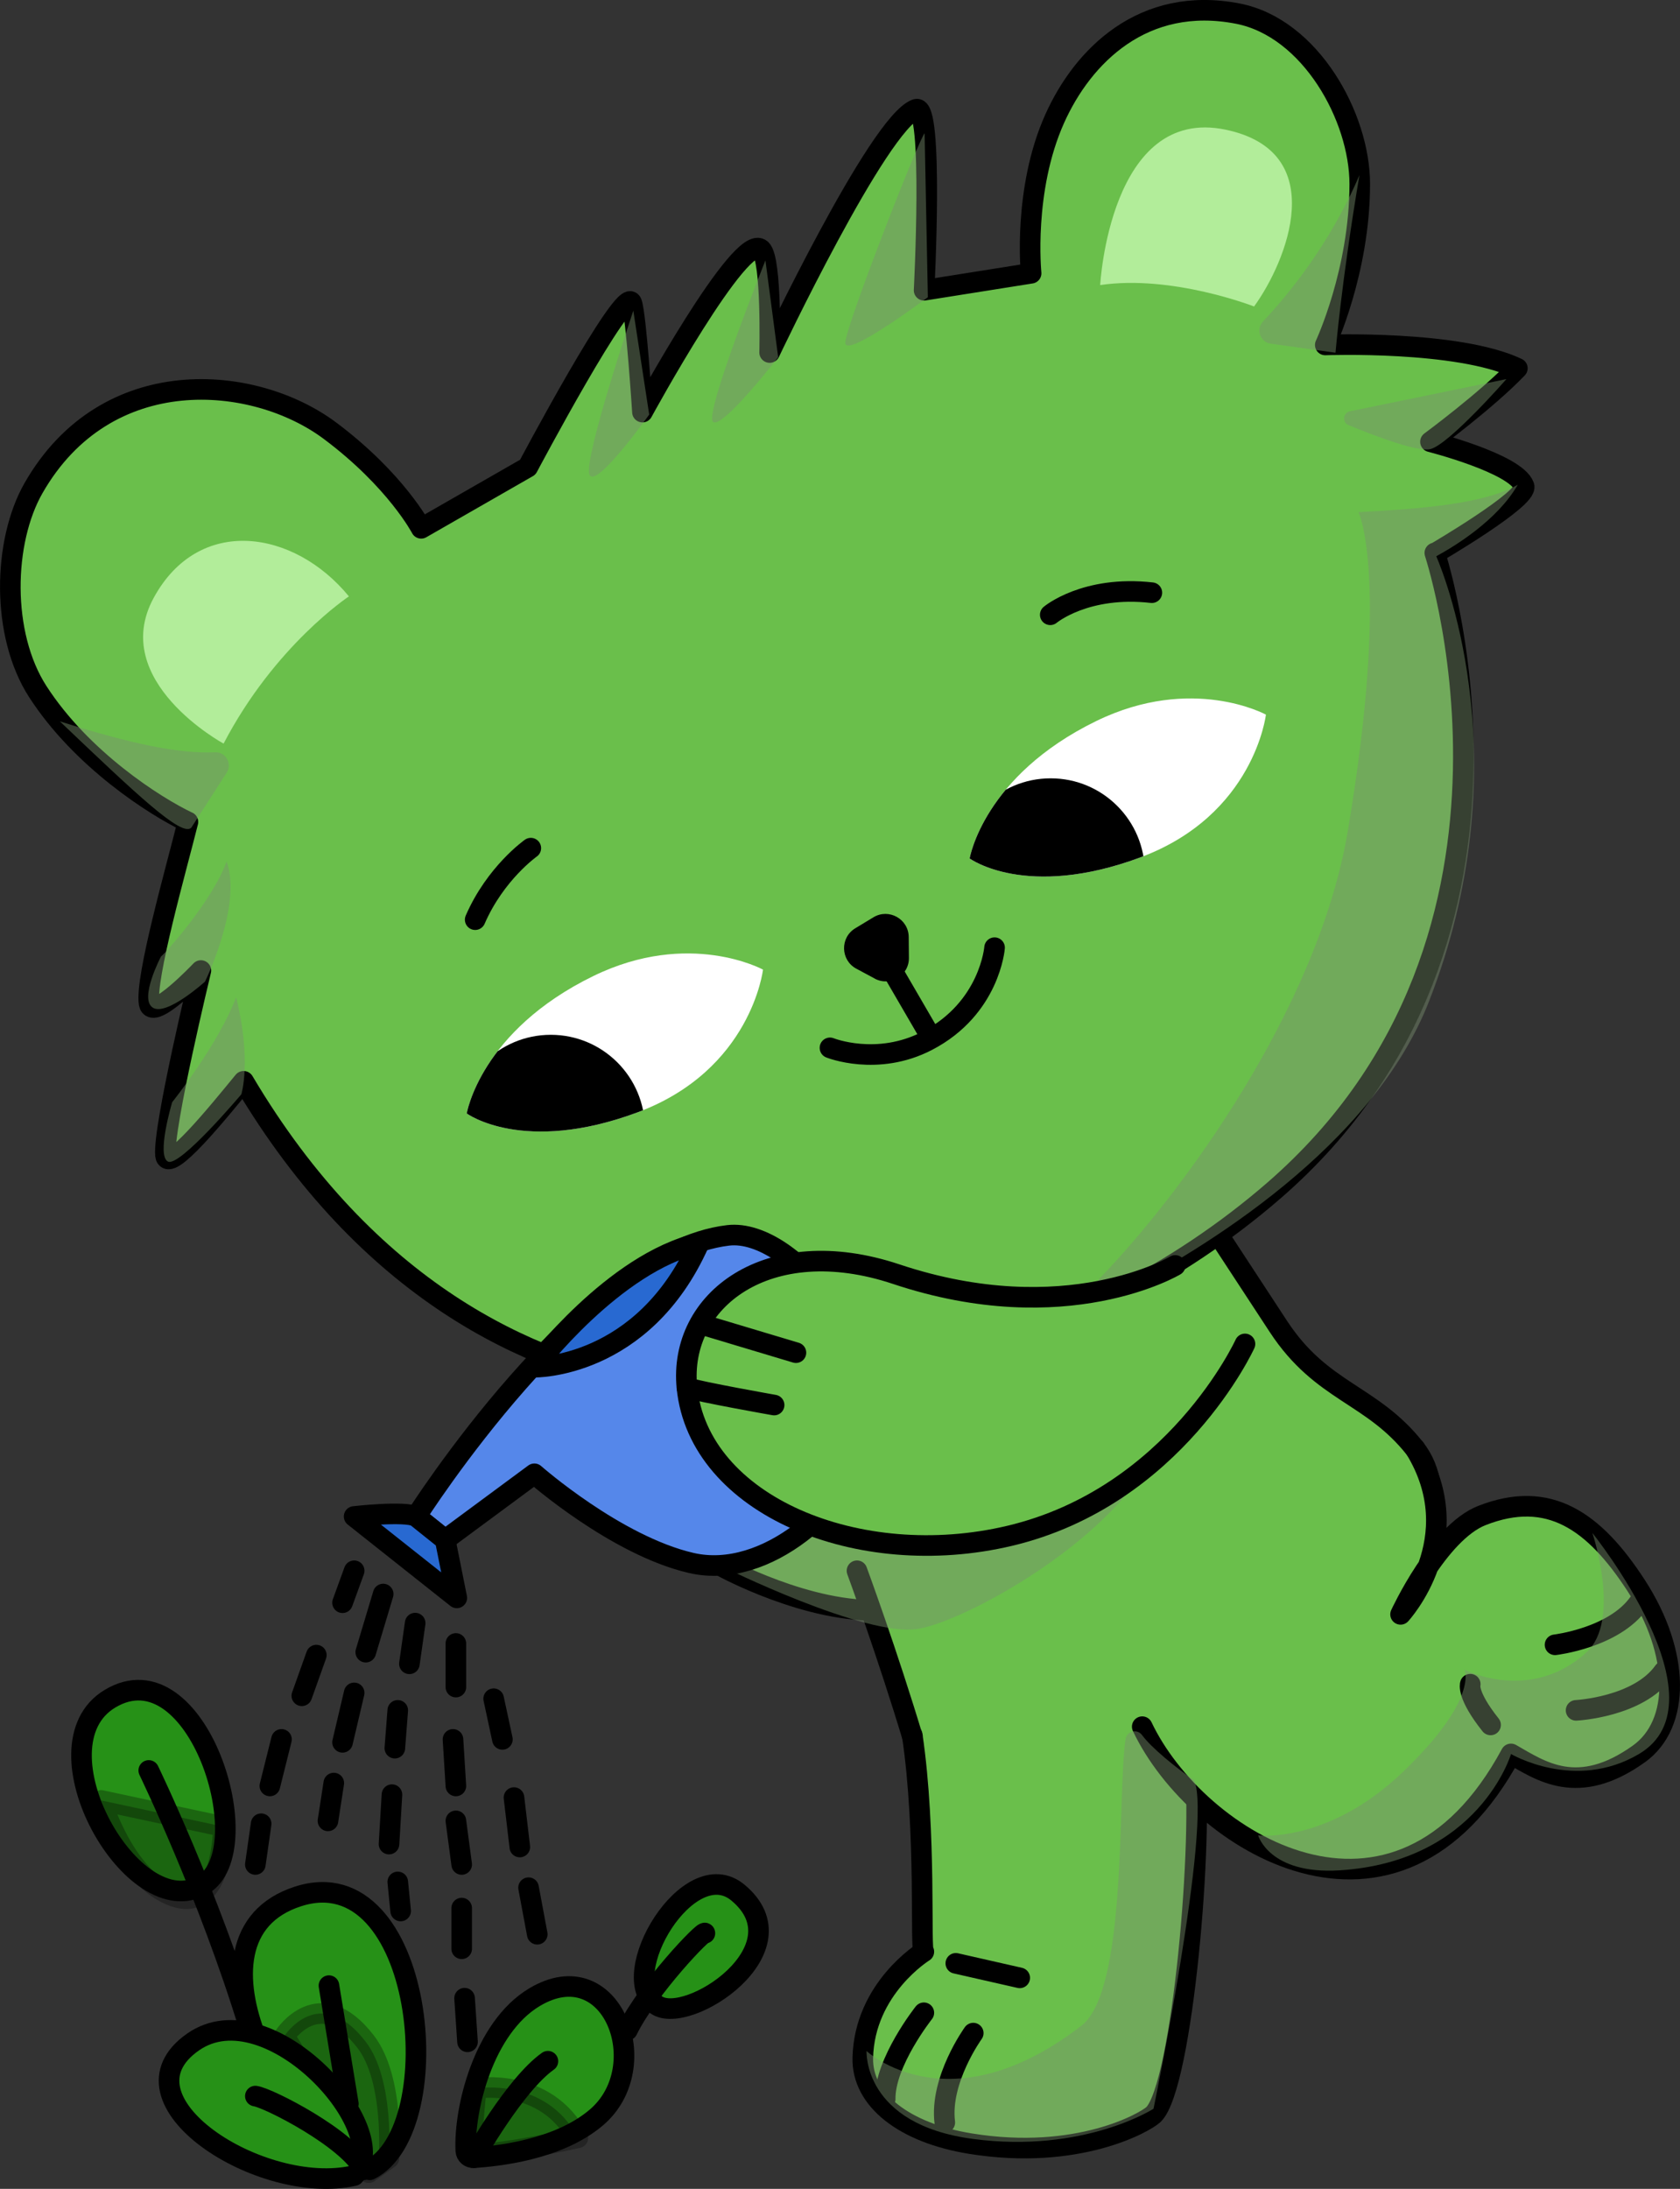 <?xml version="1.0" encoding="UTF-8"?>
<svg xmlns="http://www.w3.org/2000/svg" xmlns:xlink="http://www.w3.org/1999/xlink" version="1.1" viewBox="0 0 326.4 425.08">
  <rect x="0" y="0" width="326.4" height="425.08" fill="#333333" stroke="none"/>
  <defs>
    <style>
      .cls-1 {
        fill: #5587ea;
      }

      .cls-1, .cls-2, .cls-3, .cls-4, .cls-5, .cls-6 {
        stroke: #000;
        stroke-linecap: round;
        stroke-linejoin: round;
        stroke-width: 4px;
      }

      .cls-7 {
        clip-path: url(#clippath);
      }

      .cls-8, .cls-3 {
        fill: none;
      }

      .cls-8, .cls-9, .cls-10, .cls-11, .cls-12 {
        stroke-width: 0px;
      }

      .cls-2 {
        fill: #6abf4b;
      }

      .cls-13 {
        clip-path: url(#clippath-1);
      }

      .cls-9, .cls-4 {
        fill: #000;
      }

      .cls-14 {
        opacity: .45;
      }

      .cls-10 {
        fill: #b2ed9a;
      }

      .cls-15 {
        isolation: isolate;
      }

      .cls-4 {
        opacity: .3;
      }

      .cls-4, .cls-12 {
        mix-blend-mode: multiply;
      }

      .cls-5 {
        fill: #2869d1;
      }

      .cls-6 {
        fill: #269117;
      }

      .cls-11 {
        fill: #fff;
      }

      .cls-12 {
        fill: #79916e;
      }
    </style>
    <clipPath id="clippath">
      <path class="cls-8" d="M188.39,166.72s2.64-16.01,24.63-26.71c18.63-9.06,32.93-1.23,32.93-1.23,0,0-2.25,19.51-24.43,27.74-22.19,8.23-33.12.2-33.12.2Z"/>
    </clipPath>
    <clipPath id="clippath-1">
      <path class="cls-8" d="M90.68,216.24s2.64-16.01,24.63-26.71c18.63-9.06,32.93-1.23,32.93-1.23,0,0-2.25,19.51-24.43,27.74s-33.12.2-33.12.2Z"/>
    </clipPath>
  </defs>
  <g class="cls-15">
    <g id="Layer_1" data-name="Layer 1">
      <g>
        <path class="cls-2" d="M140.24,304.19s16.94,9.32,31.34,8.47-3.39-32.09-3.39-32.09l-31.34,12.61,3.39,11.01Z"/>
        <path class="cls-2" d="M166.5,305.04s5.93,16.09,11.01,33.04c1.96,6.54,30.76,13.34,53.36,6.78,26.26-7.62,57.34-46.7,44.05-63.53-8.47-10.73-18.08-10.83-26.54-23.72-10.51-16-14.96-22.87-14.96-22.87l-72,11.86"/>
        <g class="cls-14">
          <path class="cls-12" d="M140.24,304.19s27.95,13.84,38.12,12.14c10.16-1.69,42.35-19.76,47.44-38.4s-91.48,2.82-91.48,2.82l5.93,23.44Z"/>
        </g>
        <path class="cls-2" d="M36.51,159.63c-6.41-3.04-20.67-12.16-29.17-25.32-7.19-11.14-6.75-29.14-.84-39.5,14.13-24.73,42.89-22.18,57.63-11.15,12.83,9.6,17.7,18.94,17.7,18.94l20.71-11.87s18.88-35.58,20.19-31.93c.87,2.44,2.09,21.23,2.09,21.23,0,0,19.21-35.27,23.06-31.58,2.09,2,1.65,20.01,1.65,20.01,0,0,21.14-44.63,28.45-47.24,3.44-1.23,1.56,35.15,1.56,35.15l20.79-3.3s-1.63-16.14,4.57-29.99c5.48-12.24,17.24-24.01,35.61-20.43,14.09,2.75,23.68,20.09,23.67,33.11,0,16.91-6.7,31.23-6.7,31.23,0,0,25.75-.96,37.32,4.53-6,6.26-16.88,14.27-16.88,14.27,0,0,16.61,4.22,18.18,8.61.87,2.44-17.31,13.05-17.31,13.05-.97-2.72,26.05,74.09-31.33,123.79-37.76,32.71-89.47,43.21-120.61,37.85-23.89-4.11-55.34-18.3-79.52-59.1-4.79,5.83-14.8,18.22-15.18,14.36-.52-5.31,6.88-35.87,6.88-35.87,0,0-9.45,9.99-10.06,6.41-.82-4.82,5.28-26.22,7.54-35.27Z"/>
        <path class="cls-10" d="M213.75,55.36s1.88-34.9,24.4-30.17c20.56,4.32,11.79,25.68,5.5,34.33,0,0-15.92-6.22-29.89-4.16Z"/>
        <path class="cls-10" d="M43.44,144.41s-22.36-12.12-13.6-28.27c8.76-16.15,27.31-13.32,37.95-.32,0,0-14.38,9.48-24.35,28.59Z"/>
        <g class="cls-14">
          <path class="cls-12" d="M123.05,60.31s-9.55,28.36-8.56,31.75,11.64-11.55,11.64-11.55l-3.09-20.2Z"/>
        </g>
        <g class="cls-14">
          <path class="cls-12" d="M148.71,50.57s-11.88,29.7-10.2,31.34c1.68,1.64,12.68-12.53,12.68-12.53l-2.48-18.82Z"/>
        </g>
        <g class="cls-14">
          <path class="cls-12" d="M179.64,25.89c-.97.74-15.38,37.5-15.41,40.68-.03,3.18,16.04-8.85,16.04-8.85l-.63-31.83Z"/>
        </g>
        <g class="cls-14">
          <path class="cls-12" d="M259.47,68.5l-12.56-1.75c-2.08-.29-2.97-2.8-1.52-4.33,4.7-4.97,12.94-14.87,18.73-28.41-3.51,20.74-4.65,34.48-4.65,34.48Z"/>
        </g>
        <g class="cls-14">
          <path class="cls-12" d="M37.17,160.73l6.87-10.66c1.14-1.77-.18-4.07-2.28-3.98-6.83.32-16.09-1.56-30.13-6,14.87,14.16,23.71,22.56,25.54,20.64Z"/>
        </g>
        <g class="cls-14">
          <path class="cls-12" d="M292.68,73.62l-30.4,6.25c-1.37.28-1.56,2.16-.27,2.69,5.12,2.11,13.44,5.28,15.91,4.65,3.66-.94,14.76-13.59,14.76-13.59Z"/>
        </g>
        <g class="cls-14">
          <path class="cls-12" d="M31.27,185.76c.71-.47,10.07-10.91,12.75-18.46,3.12,8.43-4.19,23.33-4.19,23.33,0,0-7.52,6.81-10.17,5.04-2.66-1.76,1.61-9.9,1.61-9.9Z"/>
        </g>
        <g class="cls-14">
          <path class="cls-12" d="M33.45,214.05s8.88-11.08,12.43-20.38c3.05,12.33,1.01,18.84,1.01,18.84,0,0-12.01,14.25-14.27,13.06s.83-11.51.83-11.51Z"/>
        </g>
        <g class="cls-14">
          <path class="cls-12" d="M294.87,94.15c-3.98,6.95-12.41,12.02-15.82,13.87,2.1,4.94,16.22,41.25-1.39,86.39-11.03,28.25-43.67,48.18-61.39,57.25-2.19,1.12-4.28-1.69-2.56-3.46,15.77-16.32,42.35-52.24,48.17-86.94,8.2-48.89,2.07-61.8,2.07-61.8,11.63-.63,24.41-1.54,30.92-5.32Z"/>
        </g>
        <path class="cls-9" d="M169.94,190.03l-3.57-1.91c-3.08-1.65-3.2-6.04-.2-7.85l3.52-2.13c2.99-1.81,6.82.32,6.86,3.82l.04,4.05c.04,3.44-3.63,5.66-6.66,4.03Z"/>
        <line class="cls-3" x1="172.67" y1="187.31" x2="180.65" y2="201.03"/>
        <path class="cls-2" d="M92.32,178.6c3.93-9.05,10.81-13.89,10.81-13.89"/>
        <path class="cls-2" d="M204.05,119.39s6.84-5.75,19.74-4.29"/>
        <path class="cls-3" d="M161.25,203.49s9.16,3.69,18.9-1.37c12.17-6.31,13.08-18.08,13.08-18.08"/>
        <g class="cls-7">
          <ellipse class="cls-11" cx="219.26" cy="155.82" rx="44.05" ry="24.99" transform="translate(-47.7 122.88) rotate(-28.37)"/>
          <circle class="cls-9" cx="204.13" cy="169.44" r="18.29"/>
        </g>
        <g class="cls-13">
          <ellipse class="cls-11" cx="121.88" cy="205.9" rx="44.05" ry="24.99" transform="translate(-83.19 82.63) rotate(-28.37)"/>
          <circle class="cls-9" cx="107.01" cy="219.25" r="18.29"/>
        </g>
        <path class="cls-6" d="M71.82,421.37c-15.06-4.14-38.63-45.1-13.93-53.08,24.47-7.91,29.74,45.18,13.93,53.08Z"/>
        <path class="cls-6" d="M92.06,419.03c-.81.06-1.52-.55-1.56-1.36-.39-7.96,3.41-23.86,13.32-29.8,15.06-9.04,23.61,13.51,12.05,23.34-7.53,6.4-19.46,7.51-23.8,7.82Z"/>
        <path class="cls-6" d="M127.54,389.37c-8.14-5.6,6.3-29.71,15.81-21.84,13.18,10.92-9.79,25.98-15.81,21.84Z"/>
        <path class="cls-6" d="M39.44,366.03c-13.49,8.09-33.38-26.95-18.07-36.14,16.94-10.16,29.36,29.36,18.07,36.14Z"/>
        <path class="cls-3" d="M28.9,343.82s11.67,24.09,19.58,50.07"/>
        <line class="cls-3" x1="67.68" y1="408.57" x2="63.91" y2="385.61"/>
        <path class="cls-3" d="M92.06,419.03s7.99-14.22,14.39-18.74"/>
        <path class="cls-3" d="M136.95,375.44c.1-.96-11.03,10.62-15.06,18.82"/>
        <path class="cls-1" d="M80.85,294.5s32.57-51.29,60.61-54.59c12.8-1.51,31.84,23.05,26.73,40.66-3.39,11.67-19.2,26.35-33.88,22.96-14.68-3.39-30.49-17.32-30.49-17.32l-17.32,12.8-5.65-4.52Z"/>
        <path class="cls-5" d="M103.82,265.51s21.08.38,32-24.09c-16.56,3.76-32,24.09-32,24.09Z"/>
        <path class="cls-5" d="M80.85,294.5c-2.26-1.13-12.05,0-12.05,0l19.95,15.81-2.26-11.29-5.65-4.52Z"/>
        <path class="cls-2" d="M228.33,245.75s-21.18,12.71-54.21,1.69c-24.92-8.31-42.35,5.08-40.66,22.02,2.29,22.9,33.41,35.73,62.68,28.8,32.19-7.62,45.74-37.27,45.74-37.27"/>
        <line class="cls-2" x1="137.7" y1="257.61" x2="154.64" y2="262.69"/>
        <path class="cls-2" d="M133.46,269.47c2.54.85,16.94,3.39,16.94,3.39"/>
        <path class="cls-2" d="M232.01,341.75c1.95,14.45-2.26,63.45-7.91,68.89-1.57,1.51-14.68,9.04-35.58,5.65-12.78-2.07-21.09-8.45-20.89-16.66.32-13.51,11.86-20.61,11.86-20.61-.76.25.56-23.15-2.26-42.07"/>
        <path class="cls-2" d="M179.49,390.88s-7.62,9.6-7.51,16.76"/>
        <path class="cls-2" d="M189.09,394.83s-6.57,9.08-5.53,17.36"/>
        <path class="cls-2" d="M221.92,335.32c10.54,22.22,49.37,46.57,71.64,5.29,5.79,3.3,12.99,8.47,24.85,0,8.11-5.8,8.04-19.53-.56-32.75-8.15-12.52-16.94-18.64-29.93-13.55-8.5,3.32-15.81,19.2-15.81,19.2,0,0,13.55-14.68,2.82-32.19"/>
        <path class="cls-2" d="M285.65,327.07s-.72,2.05,3.95,7.91"/>
        <path class="cls-2" d="M306.21,332.15s12.1-.61,17.04-7.56"/>
        <path class="cls-2" d="M302.12,319.42s11.49-1.34,16.29-8.17"/>
        <g class="cls-14">
          <path class="cls-12" d="M221.9,336.97c-.94-1.31-3-.81-3.23.78-1.6,10.95.42,48.69-8.57,55.64-25.77,19.9-41.74,4.92-41.74,4.92,0,0-.76,14.26,20.74,17.08,21.5,2.82,35.01-5.87,35.01-5.87,0,0,11.44-55.27,7.91-63.81-3.43-2.29-8.4-6.36-10.11-8.73Z"/>
        </g>
        <line class="cls-2" x1="185.7" y1="381.28" x2="198.12" y2="384.1"/>
        <g class="cls-14">
          <path class="cls-12" d="M244.43,356.43s13.55,1.69,28.24-12.42c14.68-14.12,11.86-19.76,11.86-19.76,0,0,12.82,6.6,23.72-3.39,6.78-6.21,1.13-23.15,1.13-23.15,0,0,26.3,32.72,9.04,42.92-12.42,7.34-24.85,0-24.85,0,0,0-6.21,20.89-33.32,22.59-13.63.85-15.81-6.78-15.81-6.78Z"/>
        </g>
        <path class="cls-4" d="M19.68,349.65l23.72,5.08s0,16.94-9.6,13.55c-9.6-3.39-14.12-18.64-14.12-18.64Z"/>
        <path class="cls-4" d="M55.25,395.39s6.83-10.54,15.81,1.13c5.65,7.34,4.52,22.59,4.52,22.59l-3.95,2.82-16.38-26.54Z"/>
        <path class="cls-6" d="M68.81,422.5c-18.07,4.14-47.48-14.74-31.25-25.98,14.68-10.16,39.53,17.32,31.25,25.98Z"/>
        <path class="cls-3" d="M70.69,421.37c-3.01-6.02-18.45-13.93-21.08-14.31"/>
        <path class="cls-4" d="M92.52,405.56s13.55-2.26,19.76,9.6c-20.89,4.52-20.89,2.82-20.89,2.82l1.13-12.42Z"/>
        <line class="cls-3" x1="68.81" y1="305.04" x2="66.55" y2="311.25"/>
        <line class="cls-3" x1="61.46" y1="321.42" x2="58.64" y2="329.32"/>
        <line class="cls-3" x1="54.69" y1="337.79" x2="52.43" y2="346.83"/>
        <line class="cls-3" x1="50.74" y1="354.17" x2="49.61" y2="362.08"/>
        <line class="cls-3" x1="74.45" y1="309.56" x2="71.06" y2="320.85"/>
        <line class="cls-3" x1="66.55" y1="338.36" x2="68.81" y2="328.76"/>
        <line class="cls-3" x1="64.85" y1="346.27" x2="63.72" y2="353.61"/>
        <line class="cls-3" x1="80.66" y1="315.21" x2="79.54" y2="323.11"/>
        <line class="cls-3" x1="77.28" y1="332.15" x2="76.71" y2="339.49"/>
        <line class="cls-3" x1="76.15" y1="348.52" x2="75.58" y2="358.12"/>
        <line class="cls-3" x1="77.28" y1="365.47" x2="77.84" y2="371.11"/>
        <line class="cls-3" x1="88.57" y1="319.16" x2="88.57" y2="327.63"/>
        <line class="cls-3" x1="88.01" y1="337.79" x2="88.57" y2="346.83"/>
        <line class="cls-3" x1="88.57" y1="353.61" x2="89.7" y2="362.08"/>
        <line class="cls-3" x1="89.7" y1="370.55" x2="89.7" y2="378.45"/>
        <line class="cls-3" x1="90.26" y1="388.05" x2="90.83" y2="396.52"/>
        <line class="cls-3" x1="95.91" y1="329.89" x2="97.61" y2="337.79"/>
        <line class="cls-3" x1="99.86" y1="349.09" x2="100.99" y2="358.69"/>
        <line class="cls-3" x1="102.69" y1="366.59" x2="104.38" y2="375.63"/>
      </g>
    </g>
  </g>
</svg>